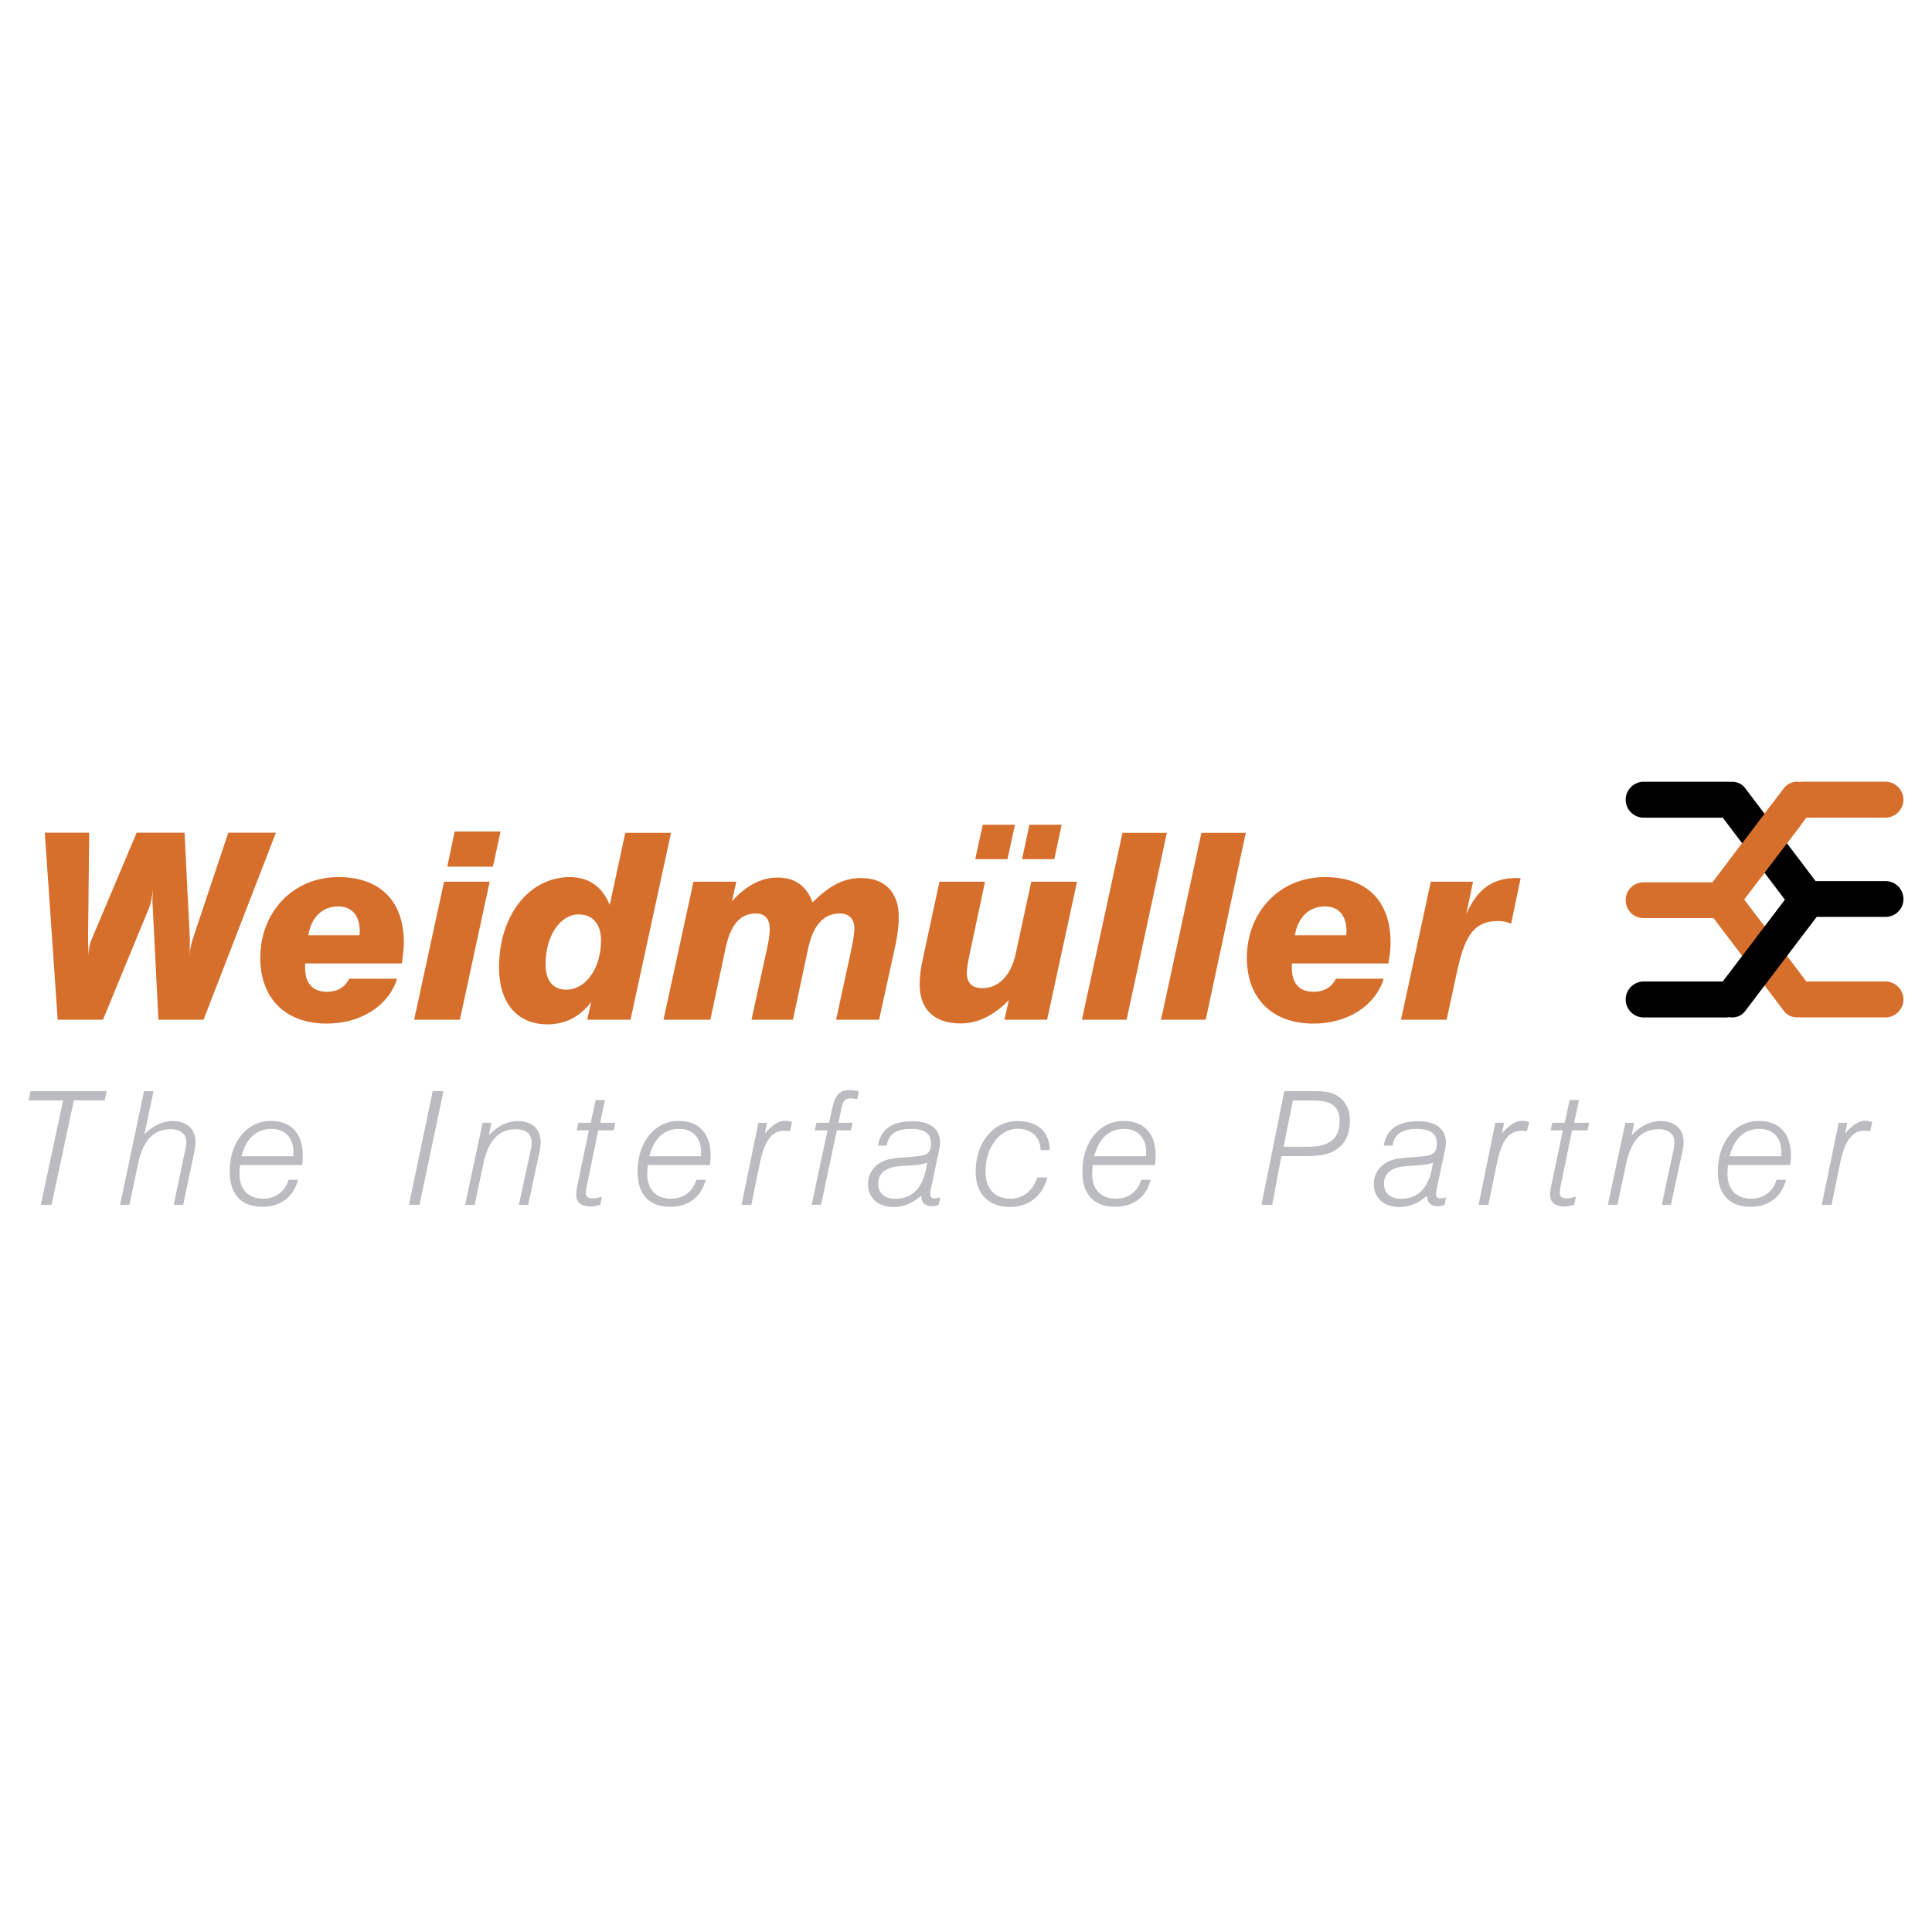 <?xml version="1.0" encoding="UTF-8"?> <svg xmlns="http://www.w3.org/2000/svg" width="2500" height="2500" viewBox="0 0 192.756 192.756"> <g fill-rule="evenodd" clip-rule="evenodd"> <path fill="#fff" d="M0 0h192.756v192.756H0V0z"></path> <path d="M5.755 101.74h4.519l4.638-11.259c.141-.337.238-.919.353-1.716-.019.414-.053.705-.054.888-.002.23-.004.491.023.766l.571 11.321h4.504l7.218-18.659h-4.75l-3.575 10.694c-.079.291-.222.781-.305 1.532.035-.444.038-.735.039-.858l.007-.781-.531-10.586h-4.78l-4.557 10.8c-.125.306-.19.766-.243 1.425.006-.705-.05-1.195-.047-1.532l.113-10.694H4.47l1.285 18.659zM139.779 101.74h4.551l.98-4.533c.736-3.448 1.502-5.317 4.168-5.317.398 0 .842.077 1.287.261l.949-4.52c-.23-.031-.367-.031-.414-.031-2.404 0-3.938 1.118-5.01 3.616l.674-3.248h-4.213l-2.972 13.772zm-10.586-8.425c.291-1.838 1.457-2.88 2.988-2.88 1.363 0 2.16.888 2.16 2.497 0 .123-.031.245-.031.383h-5.117zm4.092 4.335c-.43.857-1.211 1.303-2.223 1.303-1.393 0-2.174-.812-2.174-2.375v-.459h9.635c.139-.782.215-1.456.215-2.1 0-4.106-2.375-6.511-6.541-6.511-4.611 0-7.799 3.57-7.799 8.058 0 4 2.482 6.558 6.648 6.558 3.447 0 6.189-1.809 7.002-4.475h-4.763v.001zm-17.451 4.09h4.459l3.998-18.644h-4.428l-4.029 18.644zm-7.889 0h4.457l4.016-18.644h-4.428l-4.045 18.644zm-5.974-16.024h3.217l.734-3.432h-3.217l-.734 3.432zm-4.674 0h3.219l.75-3.432h-3.217l-.752 3.432zm10.158 2.252h-4.566l-1.547 7.17c-.475 2.206-1.715 3.448-3.324 3.448-1.057 0-1.562-.521-1.562-1.578 0-.17.061-.782.275-1.778l1.546-7.262h-4.549l-1.639 7.629c-.245 1.041-.337 1.914-.337 2.619 0 2.467 1.44 3.893 4.075 3.893 1.746 0 3.324-.781 4.826-2.33l-.443 1.961h4.258l2.987-13.772zM66.197 101.74h4.673l1.532-7.184c.49-2.283 1.44-3.417 3.002-3.417.919 0 1.395.521 1.395 1.578 0 .184-.031.812-.23 1.731l-1.593 7.292h4.136l1.532-7.184c.505-2.283 1.563-3.417 3.141-3.417.919 0 1.456.521 1.456 1.471 0 .322-.062.965-.245 1.838l-1.578 7.292h4.29l1.67-7.628c.184-.904.291-1.839.291-2.635 0-2.452-1.378-3.876-3.769-3.876-1.792 0-3.202.812-4.826 2.42-.643-1.67-1.777-2.466-3.508-2.466-1.608 0-3.11.781-4.535 2.359l.429-1.945h-4.274l-2.989 13.771zM56.5 98.738c-1.333 0-2.068-.889-2.068-2.543 0-2.85 1.471-4.964 3.309-4.964 1.379 0 2.222.935 2.222 2.604-.001 2.743-1.502 4.903-3.463 4.903zm10.448-15.642h-4.565l-1.547 7.186c-.766-1.854-2.114-2.773-3.983-2.773-4.014 0-7.062 3.753-7.062 8.993 0 3.66 1.869 5.699 4.841 5.699 1.747 0 3.217-.736 4.351-2.238l-.398 1.777h4.32l4.043-18.644zm-22.322 3.371h4.55l.766-3.508h-4.581l-.735 3.508zm-3.309 15.273h4.565l2.972-13.772h-4.55l-2.987 13.772zm-10.555-8.425c.291-1.838 1.44-2.88 2.972-2.88 1.363 0 2.16.888 2.16 2.497 0 .123-.03.245-.03.383h-5.102zm4.075 4.335c-.414.857-1.21 1.303-2.207 1.303-1.394 0-2.19-.812-2.19-2.375v-.459h9.652c.122-.782.199-1.456.199-2.1 0-4.106-2.359-6.511-6.526-6.511-4.612 0-7.798 3.57-7.798 8.058 0 4 2.467 6.558 6.633 6.558 3.447 0 6.189-1.809 7.017-4.475h-4.78v.001z" fill="#d76f2c"></path> <path d="M4.074 120.201h1.072l2.222-10.418h3.079l.199-.918H3.048l-.199.918h3.447l-2.222 10.418zm7.905 0h.935l.858-4.09c.49-2.252 1.486-3.447 3.248-3.447.98 0 1.562.459 1.562 1.303 0 .168-.031.443-.107.797l-1.149 5.438h.95l1.118-5.301c.077-.367.107-.674.107-.949 0-1.303-.842-2.1-2.267-2.1-1.011 0-1.946.445-2.834 1.334l.919-4.32h-.95l-2.39 11.335zm16.822-2.496c-.414 1.225-1.318 1.885-2.559 1.885-1.471 0-2.344-.92-2.344-2.438 0-.26.015-.551.046-.918h6.205c.031-.383.061-.689.061-.951 0-2.189-1.165-3.445-3.202-3.445-2.359 0-4.09 2.098-4.09 5.07 0 2.268 1.18 3.492 3.248 3.492 1.823 0 3.11-.949 3.569-2.695h-.934zm-4.703-2.344c.475-1.809 1.486-2.729 3.003-2.729 1.348 0 2.175.904 2.175 2.33 0 .092 0 .213-.015.398h-5.163v.001zm16.699 4.84h1.057l2.39-11.336h-1.072l-2.375 11.336zm5.607 0h.95l.873-4.09c.49-2.268 1.486-3.447 3.248-3.447.996 0 1.562.459 1.562 1.303 0 .184-.015.459-.092.797l-1.18 5.438h.935l1.133-5.301c.077-.367.107-.674.107-.949 0-1.303-.842-2.1-2.283-2.1-1.042 0-2.007.477-2.88 1.426l.245-1.256h-.872l-1.746 8.179zm13.481 0l.169-.811c-.337.107-.644.168-.889.168-.536 0-.72-.154-.72-.613 0-.092.03-.307.107-.658l1.134-5.516h1.547l.153-.75H59.87l.491-2.268h-.935l-.49 2.268h-1.241l-.153.75h1.21l-1.087 5.193c-.107.49-.169.904-.169 1.242 0 .781.49 1.164 1.456 1.164.321.001.627-.077.933-.169zm9.606-2.496c-.414 1.225-1.317 1.885-2.558 1.885-1.471 0-2.359-.92-2.359-2.438 0-.26.016-.551.062-.918h6.204c.031-.383.062-.689.062-.951 0-2.189-1.165-3.445-3.202-3.445-2.359 0-4.09 2.098-4.09 5.07 0 2.268 1.179 3.492 3.247 3.492 1.823 0 3.095-.949 3.555-2.695h-.921zm-4.703-2.344c.475-1.809 1.486-2.729 2.987-2.729 1.364 0 2.176.904 2.176 2.33 0 .092 0 .213-.015.398h-5.148v.001zm9.192 4.84h.98l.843-4.105c.444-2.176 1.134-3.277 2.467-3.277.122 0 .291.014.552.045l.199-.918a1.963 1.963 0 0 0-.659-.123c-.735 0-1.333.443-2.053 1.271l.214-1.072h-.858l-1.685 8.179zm7.001 0h.935l1.578-7.43h1.41l.153-.75h-1.41l.261-1.227c.168-.842.307-1.209.95-1.209a3.6 3.6 0 0 1 .674.092l.153-.797a4.27 4.27 0 0 0-.919-.123c-1.165 0-1.501.705-1.777 2.021l-.276 1.242h-1.256l-.168.75h1.271l-1.579 7.431zm11.521-4.197c-.322 2.406-1.379 3.6-3.217 3.6-1.011 0-1.67-.582-1.67-1.484 0-.904.536-1.471 1.562-1.686 1.119-.215 2.299-.063 3.325-.43zm-.582 3.279c0 .719.367 1.057 1.087 1.057.245 0 .444-.031.644-.139l.168-.75a1.843 1.843 0 0 1-.598.107c-.275 0-.413-.139-.413-.445 0-.076 0-.213.046-.398l.796-3.752a4.19 4.19 0 0 0 .138-.98c0-1.318-.965-2.115-2.728-2.115-2.053 0-3.202.781-3.462 2.436h.873c.168-1.148.95-1.67 2.436-1.67 1.333 0 1.976.477 1.976 1.426 0 1.271-.628 1.24-2.39 1.395-1.088.076-1.961.123-2.681.551-.782.475-1.21 1.227-1.21 2.145 0 1.303.95 2.268 2.528 2.268 1.044-.003 1.902-.355 2.79-1.136zm11.551-1.808c-.367 1.318-1.424 2.115-2.664 2.115-1.578 0-2.482-1.027-2.482-2.713 0-2.328 1.348-4.258 3.217-4.258 1.363 0 2.236.811 2.283 2.129h.904c-.016-1.822-1.195-2.896-3.219-2.896-2.451 0-4.166 2.191-4.166 5.041 0 2.221 1.287 3.523 3.432 3.523 1.838 0 3.248-1.072 3.707-2.941h-1.012zm10.402.23c-.412 1.225-1.301 1.885-2.557 1.885-1.457 0-2.346-.92-2.346-2.438 0-.26.016-.551.047-.918h6.221c.029-.383.061-.689.061-.951 0-2.189-1.164-3.445-3.201-3.445-2.375 0-4.107 2.098-4.107 5.07 0 2.268 1.18 3.492 3.248 3.492 1.84 0 3.111-.949 3.57-2.695h-.936zm-4.703-2.344c.475-1.809 1.486-2.729 3.004-2.729 1.363 0 2.176.904 2.176 2.33 0 .092 0 .213-.016.398h-5.164v.001zm16.684 4.84h1.074l.918-4.855h1.869c1.455 0 2.574-.016 3.494-.582 1.025-.629 1.471-1.609 1.471-3.049 0-.965-.43-1.84-1.166-2.328-.719-.492-1.578-.521-2.619-.521h-2.758l-2.283 11.335zm2.207-5.791l.934-4.611h2.023c1.777 0 2.635.582 2.635 2.008 0 1.854-1.057 2.604-3.125 2.604h-2.467v-.001zm14.906 1.594c-.322 2.406-1.379 3.6-3.217 3.6-1.012 0-1.67-.582-1.67-1.484 0-.904.535-1.471 1.562-1.686 1.12-.215 2.299-.063 3.325-.43zm-.582 3.279c0 .719.367 1.057 1.088 1.057.244 0 .443-.031.643-.139l.17-.75c-.23.076-.414.107-.598.107-.275 0-.414-.139-.414-.445 0-.076 0-.213.045-.398l.797-3.752c.107-.43.139-.766.139-.98 0-1.318-.965-2.115-2.727-2.115-2.053 0-3.203.781-3.463 2.436h.873c.168-1.148.965-1.67 2.436-1.67 1.334 0 1.977.477 1.977 1.426 0 1.271-.627 1.24-2.375 1.395-1.102.076-1.977.123-2.68.551-.797.475-1.227 1.227-1.227 2.145 0 1.303.949 2.268 2.527 2.268 1.043-.003 1.916-.355 2.789-1.136zm5.133.918h.98l.842-4.105c.445-2.176 1.135-3.277 2.451-3.277.139 0 .307.014.553.045l.213-.918a2.044 2.044 0 0 0-.674-.123c-.719 0-1.316.443-2.037 1.271l.215-1.072h-.873l-1.67 8.179zm9.544 0l.168-.811c-.354.107-.645.168-.904.168-.535 0-.705-.154-.705-.613 0-.092.031-.307.092-.658l1.135-5.516h1.547l.152-.75h-1.5l.49-2.268h-.936l-.49 2.268h-1.24l-.17.75h1.227l-1.088 5.193c-.123.49-.184.904-.184 1.242 0 .781.49 1.164 1.471 1.164.322.001.613-.077.935-.169zm3.354 0h.951l.873-4.09c.49-2.268 1.486-3.447 3.248-3.447.996 0 1.562.459 1.562 1.303 0 .184-.016.459-.092.797l-1.164 5.438h.918l1.135-5.301c.092-.367.121-.674.121-.949 0-1.303-.857-2.1-2.297-2.1-1.043 0-1.992.477-2.881 1.426l.246-1.256h-.873l-1.747 8.179zm16.838-2.496c-.398 1.225-1.303 1.885-2.543 1.885-1.471 0-2.359-.92-2.359-2.438 0-.26.016-.551.045-.918h6.221c.031-.383.061-.689.061-.951 0-2.189-1.164-3.445-3.201-3.445-2.359 0-4.09 2.098-4.09 5.07 0 2.268 1.18 3.492 3.248 3.492 1.822 0 3.094-.949 3.553-2.695h-.935zm-4.688-2.344c.475-1.809 1.471-2.729 2.986-2.729 1.363 0 2.176.904 2.176 2.33 0 .092 0 .213-.016.398h-5.146v.001zm9.192 4.84h.98l.842-4.105c.445-2.176 1.135-3.277 2.451-3.277.139 0 .307.014.553.045l.215-.918a2.044 2.044 0 0 0-.66-.123c-.734 0-1.332.443-2.053 1.271l.215-1.072h-.857l-1.686 8.179z" fill="#bbbcbf"></path> <path d="M163.971 88.029h6.879l7.154-9.421a1.618 1.618 0 0 1 1.578-.583c.092-.015.184-.031.291-.031h8.242c.98 0 1.793.812 1.793 1.792s-.812 1.792-1.793 1.792h-7.891l-6.203 8.166 6.203 8.18h7.891c.98 0 1.793.812 1.793 1.793 0 .98-.812 1.793-1.793 1.793h-8.441c-.061 0-.123-.016-.184-.016-.566.061-1.133-.139-1.486-.598l-7.047-9.299h-6.986c-.98 0-1.777-.797-1.777-1.792a1.777 1.777 0 0 1 1.777-1.776z" fill="#d76f2c"></path> <path d="M188.131 91.477h-6.879l-7.154 9.422c-.383.49-.996.689-1.578.582a1.633 1.633 0 0 1-.291.031h-8.242c-.98 0-1.793-.812-1.793-1.793 0-.98.812-1.793 1.793-1.793h7.891l6.203-8.165-6.203-8.181h-7.891c-.98 0-1.793-.812-1.793-1.792s.812-1.792 1.793-1.792h8.441c.061 0 .123.016.184.016.566-.062 1.135.138 1.486.598l7.047 9.299h6.986c.98 0 1.777.797 1.777 1.792 0 .979-.797 1.776-1.777 1.776z"></path> <path fill="#d76f2c" d="M172.488 85.885l4.213-5.562h2.973v1.992l-3.953 5.194h-3.233v-1.624z"></path> </g> </svg> 